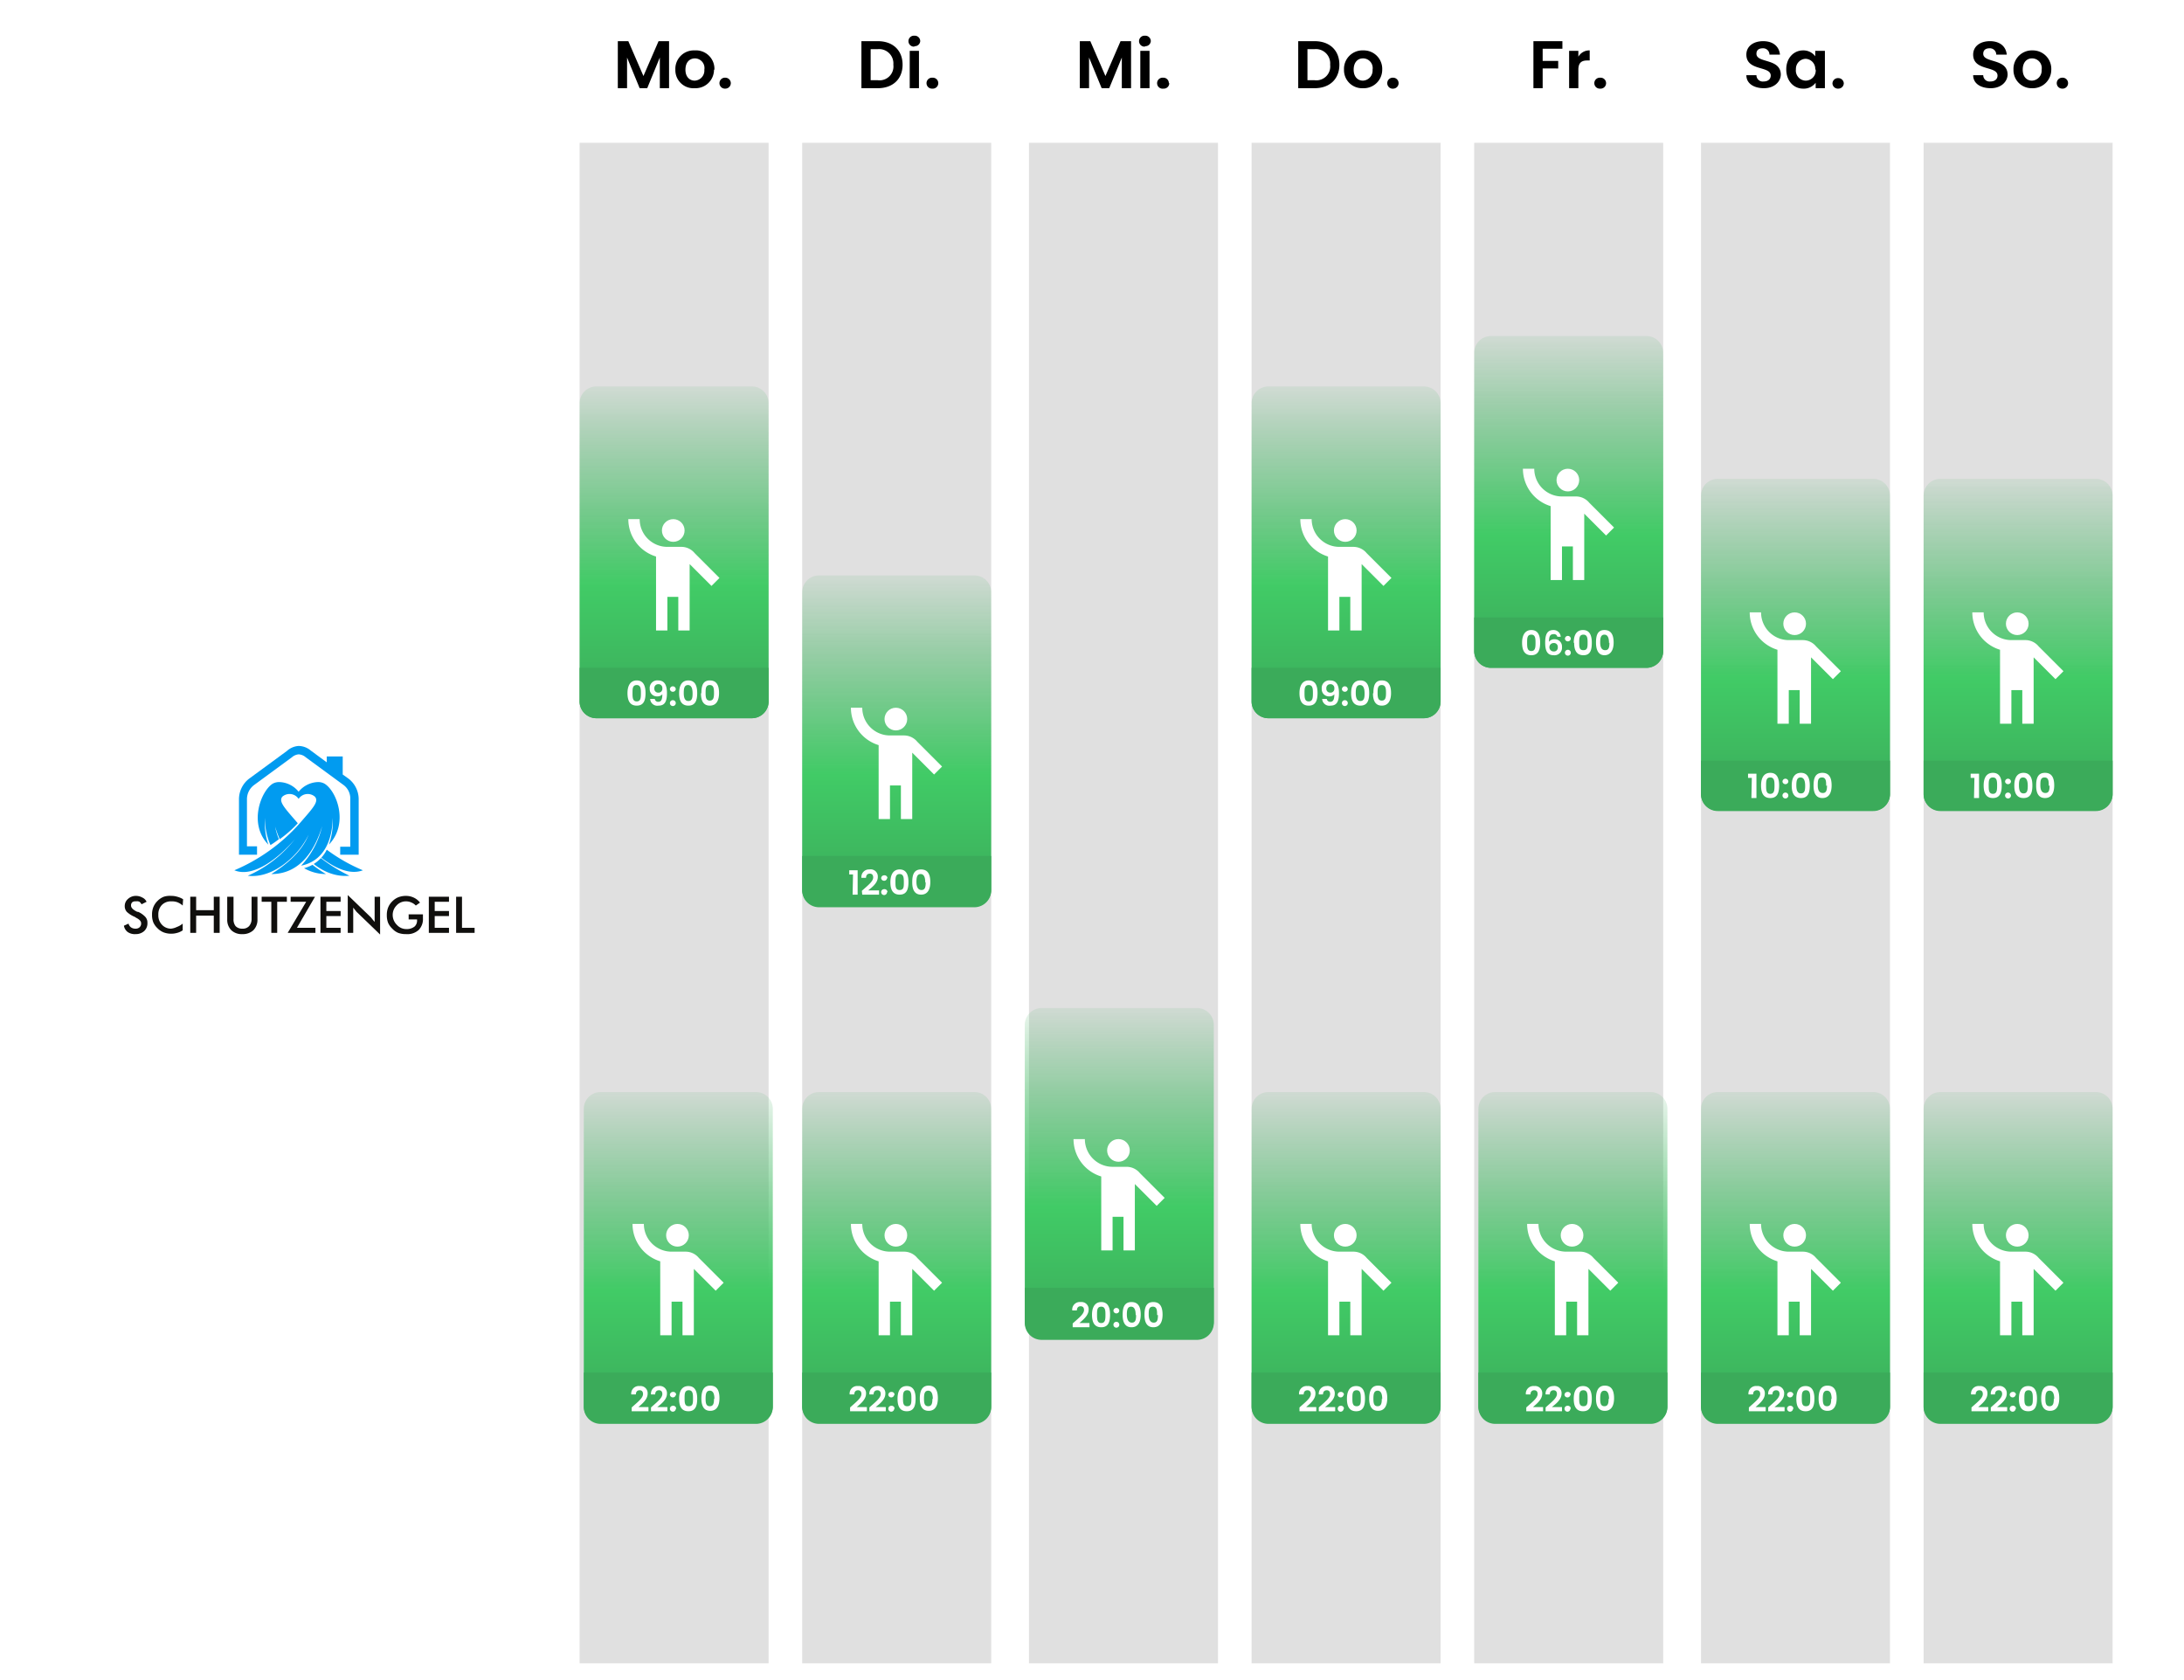<svg xmlns="http://www.w3.org/2000/svg" xmlns:xlink="http://www.w3.org/1999/xlink" width="520" height="400" viewBox="0 0 520 400"><defs><linearGradient id="linear-gradient" x1=".5" x2=".5" y2="1" gradientUnits="objectBoundingBox"><stop offset="0" stop-color="#3bab5a" stop-opacity=".1"/><stop offset=".6" stop-color="#41cb66"/><stop offset="1" stop-color="#3bab5a"/></linearGradient></defs><g id="Group_12169" data-name="Group 12169" transform="translate(9280 -196)"><path id="Path_2987" data-name="Path 2987" d="M0 0h520v400H0Z" transform="translate(-9280 196)" fill="#fff"/><path id="Path_2992" data-name="Path 2992" d="M1.1 0h2.2v-7.3l3 7.3h1.8l3-7.3V0h2.2v-11.2h-2.5L7.2-2.9l-3.6-8.3H1.1Zm23-4.4A4.4 4.4 0 0 0 19.4-9a4.4 4.4 0 0 0-4.6 4.6A4.3 4.3 0 0 0 19.4 0 4.4 4.4 0 0 0 24-4.4Zm-6.9 0c0-1.8 1-2.7 2.3-2.7a2.3 2.3 0 0 1 2.2 2.7 2.4 2.4 0 0 1-2.3 2.6c-1.2 0-2.2-.9-2.2-2.6ZM28-1.2a1.3 1.3 0 0 0-1.3-1.3 1.3 1.3 0 0 0-1.4 1.3A1.3 1.3 0 0 0 26.7.1 1.3 1.3 0 0 0 28-1.2Z" transform="translate(-9134 217)"/><path id="Path_2996" data-name="Path 2996" d="M5-11.2H1.1V0H5c3.6 0 5.9-2.2 5.9-5.6 0-3.4-2.3-5.6-5.9-5.6ZM3.3-1.9v-7.4H5a3.4 3.4 0 0 1 3.7 3.7A3.3 3.3 0 0 1 5-1.9ZM12.6 0h2.2v-8.9h-2.2Zm1.1-10a1.3 1.3 0 0 0 1.4-1.2 1.3 1.3 0 0 0-1.4-1.3 1.3 1.3 0 0 0-1.4 1.3 1.3 1.3 0 0 0 1.4 1.3Zm5.7 8.8A1.3 1.3 0 0 0 18-2.5a1.3 1.3 0 0 0-1.4 1.3A1.3 1.3 0 0 0 18 .1a1.3 1.3 0 0 0 1.4-1.3Z" transform="translate(-9076 217)"/><path id="Path_3000" data-name="Path 3000" d="M1.1 0h2.2v-7.3l3 7.3h1.8l3-7.3V0h2.2v-11.2h-2.5L7.2-2.9l-3.6-8.3H1.1Zm14.4 0h2.2v-8.9h-2.2Zm1.1-10a1.3 1.3 0 0 0 1.4-1.2 1.3 1.3 0 0 0-1.4-1.3 1.3 1.3 0 0 0-1.4 1.3 1.3 1.3 0 0 0 1.4 1.3Zm5.7 8.8a1.3 1.3 0 0 0-1.4-1.3 1.3 1.3 0 0 0-1.4 1.3A1.3 1.3 0 0 0 21 .1a1.3 1.3 0 0 0 1.4-1.3Z" transform="translate(-9024 217)"/><path id="Path_3004" data-name="Path 3004" d="M5-11.2H1.1V0H5c3.6 0 5.9-2.2 5.9-5.6 0-3.4-2.3-5.6-5.9-5.6ZM3.3-1.9v-7.4H5a3.4 3.4 0 0 1 3.7 3.7A3.3 3.3 0 0 1 5-1.9Zm17.8-2.5A4.4 4.4 0 0 0 16.6-9 4.4 4.4 0 0 0 12-4.4 4.3 4.3 0 0 0 16.5 0a4.4 4.4 0 0 0 4.6-4.5Zm-6.8 0c0-1.8 1-2.7 2.2-2.7a2.3 2.3 0 0 1 2.3 2.7 2.4 2.4 0 0 1-2.3 2.6c-1.2 0-2.2-.9-2.2-2.6ZM25-1.2a1.3 1.3 0 0 0-1.3-1.3 1.3 1.3 0 0 0-1.4 1.3A1.3 1.3 0 0 0 23.8.1 1.3 1.3 0 0 0 25-1.2Z" transform="translate(-8972 217)"/><path id="Path_3030" data-name="Path 3030" d="M9-3.2c0-4-5.8-2.7-5.8-5 0-.9.6-1.3 1.5-1.3A1.5 1.5 0 0 1 6.3-8h2.5c-.2-2-1.7-3.2-4-3.2s-4 1.2-4 3.2c0 4 5.8 2.6 5.8 5 0 .8-.6 1.4-1.7 1.4a1.5 1.5 0 0 1-1.7-1.5H.8C.8-1.1 2.6 0 5 0c2.5 0 4-1.6 4-3.3Zm10.4-1.2A4.4 4.4 0 0 0 15-9a4.4 4.4 0 0 0-4.6 4.6A4.3 4.3 0 0 0 14.8 0a4.4 4.4 0 0 0 4.6-4.5Zm-6.8 0c0-1.8 1-2.7 2.2-2.7a2.3 2.3 0 0 1 2.3 2.7 2.4 2.4 0 0 1-2.3 2.6c-1.2 0-2.2-.9-2.2-2.6Zm10.8 3.2A1.3 1.3 0 0 0 22-2.5a1.3 1.3 0 0 0-1.3 1.3A1.3 1.3 0 0 0 22 .1a1.3 1.3 0 0 0 1.4-1.3Z" transform="translate(-8811 217)"/><path id="Path_2991" data-name="Path 2991" d="M0 0h45v362H0Z" transform="translate(-9142 230)" fill="#e0e0e0"/><path id="Path_2995" data-name="Path 2995" d="M0 0h45v362H0Z" transform="translate(-9089 230)" fill="#e0e0e0"/><path id="Path_2999" data-name="Path 2999" d="M0 0h45v362H0Z" transform="translate(-9035 230)" fill="#e0e0e0"/><path id="Path_3001" data-name="Path 3001" d="M0 0h45v362H0Z" transform="translate(-8982 230)" fill="#e0e0e0"/><path id="Path_3005" data-name="Path 3005" d="M0 0h45v362H0Z" transform="translate(-8929 230)" fill="#e0e0e0"/><path id="Path_3019" data-name="Path 3019" d="M0 0h45v362H0Z" transform="translate(-8875 230)" fill="#e0e0e0"/><path id="Path_3025" data-name="Path 3025" d="M0 0h45v362H0Z" transform="translate(-8822 230)" fill="#e0e0e0"/><path id="Path_3008" data-name="Path 3008" d="M1.1 0h2.2v-4.7H7v-1.8H3.3v-2.9H8v-1.8H1.1Zm10.7-4.4c0-1.7.8-2.2 2.1-2.2h.6V-9a3 3 0 0 0-2.7 1.5v-1.4H9.6V0h2.2Zm6.6 3.2A1.3 1.3 0 0 0 17-2.5a1.3 1.3 0 0 0-1.4 1.3A1.3 1.3 0 0 0 17 .1a1.3 1.3 0 0 0 1.4-1.3Z" transform="translate(-8916 217)"/><path id="Path_3024" data-name="Path 3024" d="M9-3.2c0-4-5.8-2.7-5.8-5 0-.9.6-1.3 1.5-1.3A1.5 1.5 0 0 1 6.3-8h2.5c-.2-2-1.7-3.2-4-3.2s-4 1.2-4 3.2c0 4 5.8 2.6 5.8 5 0 .8-.6 1.4-1.7 1.4a1.5 1.5 0 0 1-1.7-1.5H.8C.8-1.1 2.6 0 5 0c2.5 0 4-1.6 4-3.3Zm1.3-1.3c0 2.8 1.8 4.6 4 4.6a3.5 3.5 0 0 0 3-1.4V0h2.2v-8.9h-2.3v1.3A3.5 3.5 0 0 0 14.3-9c-2.2 0-4 1.8-4 4.5Zm7 0a2.4 2.4 0 0 1-2.4 2.7 2.4 2.4 0 0 1-2.3-2.7A2.4 2.4 0 0 1 14.9-7a2.4 2.4 0 0 1 2.3 2.6ZM24-1.1a1.3 1.3 0 0 0-1.3-1.3 1.3 1.3 0 0 0-1.4 1.3A1.3 1.3 0 0 0 22.7.1 1.3 1.3 0 0 0 24-1.2Z" transform="translate(-8865 217)"/><path id="Path_2993" data-name="Path 2993" d="M4 0h37a4 4 0 0 1 4 4v71a4 4 0 0 1-4 4H4a4 4 0 0 1-4-4V4a4 4 0 0 1 4-4Z" transform="translate(-9142 288)" fill="url(#linear-gradient)"/><path id="Path_2960" data-name="Path 2960" d="M0 0h45v8a4 4 0 0 1-4 4H4a4 4 0 0 1-4-4Z" transform="translate(-9142 355)" fill="#3bab5a"/><path id="Path_2994" data-name="Path 2994" d="M.4-3c0 1.7.5 3 2.2 3s2.1-1.3 2.1-3-.5-3-2.1-3S.4-4.6.4-3Zm3.2 0c0 1 0 2-1 2s-1-1-1-2 0-1.9 1-1.9 1 1 1 2Zm2.2 1.4a1.7 1.7 0 0 0 2 1.6c1.5 0 2-1 2-3 0-1.9-.6-3-2.1-3a1.8 1.8 0 0 0-2 2 1.7 1.7 0 0 0 1.8 1.8 1.5 1.5 0 0 0 1.2-.5c0 1.3-.3 1.8-1 1.8a.8.8 0 0 1-.8-.7Zm2-1.5a.9.9 0 0 1-1-1 .9.9 0 0 1 .9-1 .9.9 0 0 1 1 1 .9.9 0 0 1-1 1Zm4.1 2.5a.7.7 0 0 0-.7-.7.7.7 0 0 0-.7.7.7.7 0 0 0 .7.7.7.7 0 0 0 .7-.7Zm0-3.3a.7.7 0 0 0-.7-.7.7.7 0 0 0-.7.7.7.7 0 0 0 .7.6.7.7 0 0 0 .7-.6Zm.8 1c0 1.6.5 2.9 2.2 2.9S17-1.3 17-3s-.5-3-2.1-3-2.2 1.3-2.2 3Zm3.2 0c0 1-.1 1.8-1 1.8S13.8-2 13.8-3c0-1 .1-1.9 1-1.9s1.1 1 1.1 2Zm2 0c0 1.6.5 2.9 2.1 2.9s2.2-1.3 2.2-3-.5-3-2.2-3S18-4.6 18-3ZM21-3c0 1-.1 1.8-1 1.8S19-2 19-3c0-1 0-1.9 1-1.9s1 1 1 2Z" transform="translate(-9131 364)" fill="#fff"/><g id="Group_12093" data-name="Group 12093" transform="translate(-9130.4 319.6)"><g id="Group_12092" data-name="Group 12092"><circle id="Ellipse_154" data-name="Ellipse 154" cx="2.7" cy="2.7" r="2.7" transform="translate(8)" fill="#fff"/><path id="Path_2965" data-name="Path 2965" d="M19.8 10.1a4.1 4.1 0 0 0-3.2-1.5h-3.3A6.6 6.6 0 0 1 6.7 2H4a9.3 9.3 0 0 0 6.6 8.9v17.6h2.7v-8h2.6v8h2.7V12.7l5.2 5.2 1.9-1.9Z" transform="translate(-4 -2)" fill="#fff"/></g></g><path id="Path_3002" data-name="Path 3002" d="M4 0h37a4 4 0 0 1 4 4v71a4 4 0 0 1-4 4H4a4 4 0 0 1-4-4V4a4 4 0 0 1 4-4Z" transform="translate(-8982 288)" fill="url(#linear-gradient)"/><path id="Path_2960-2" data-name="Path 2960" d="M0 0h45v8a4 4 0 0 1-4 4H4a4 4 0 0 1-4-4Z" transform="translate(-8982 355)" fill="#3bab5a"/><path id="Path_3003" data-name="Path 3003" d="M.4-3c0 1.7.5 3 2.2 3s2.1-1.3 2.1-3-.5-3-2.1-3S.4-4.6.4-3Zm3.2 0c0 1 0 2-1 2s-1-1-1-2 0-1.9 1-1.9 1 1 1 2Zm2.2 1.4a1.7 1.7 0 0 0 2 1.6c1.5 0 2-1 2-3 0-1.9-.6-3-2.1-3a1.8 1.8 0 0 0-2 2 1.7 1.7 0 0 0 1.8 1.8 1.5 1.5 0 0 0 1.2-.5c0 1.3-.3 1.8-1 1.8a.8.8 0 0 1-.8-.7Zm2-1.5a.9.9 0 0 1-1-1 .9.9 0 0 1 .9-1 .9.9 0 0 1 1 1 .9.9 0 0 1-1 1Zm4.1 2.5a.7.7 0 0 0-.7-.7.7.7 0 0 0-.7.7.7.7 0 0 0 .7.7.7.7 0 0 0 .7-.7Zm0-3.3a.7.7 0 0 0-.7-.7.7.7 0 0 0-.7.7.7.7 0 0 0 .7.6.7.7 0 0 0 .7-.6Zm.8 1c0 1.6.5 2.9 2.2 2.9S17-1.3 17-3s-.5-3-2.1-3-2.2 1.3-2.2 3Zm3.2 0c0 1-.1 1.8-1 1.8S13.8-2 13.8-3c0-1 .1-1.9 1-1.9s1.1 1 1.1 2Zm2 0c0 1.6.5 2.9 2.1 2.9s2.2-1.3 2.2-3-.5-3-2.2-3S18-4.6 18-3ZM21-3c0 1-.1 1.8-1 1.8S19-2 19-3c0-1 0-1.9 1-1.9s1 1 1 2Z" transform="translate(-8971 364)" fill="#fff"/><g id="Group_12093-2" data-name="Group 12093" transform="translate(-8970.4 319.6)"><g id="Group_12092-2" data-name="Group 12092"><circle id="Ellipse_154-2" data-name="Ellipse 154" cx="2.7" cy="2.7" r="2.7" transform="translate(8)" fill="#fff"/><path id="Path_2965-2" data-name="Path 2965" d="M19.8 10.1a4.1 4.1 0 0 0-3.2-1.5h-3.3A6.6 6.6 0 0 1 6.7 2H4a9.3 9.3 0 0 0 6.6 8.9v17.6h2.7v-8h2.6v8h2.7V12.7l5.2 5.2 1.9-1.9Z" transform="translate(-4 -2)" fill="#fff"/></g></g><path id="Path_3006" data-name="Path 3006" d="M4 0h37a4 4 0 0 1 4 4v71a4 4 0 0 1-4 4H4a4 4 0 0 1-4-4V4a4 4 0 0 1 4-4Z" transform="translate(-8929 276)" fill="url(#linear-gradient)"/><path id="Path_2960-3" data-name="Path 2960" d="M0 0h45v8a4 4 0 0 1-4 4H4a4 4 0 0 1-4-4Z" transform="translate(-8929 343)" fill="#3bab5a"/><path id="Path_3007" data-name="Path 3007" d="M.4-3c0 1.7.5 3 2.2 3s2.1-1.3 2.1-3-.5-3-2.1-3S.4-4.6.4-3Zm3.2 0c0 1 0 2-1 2s-1-1-1-2 0-1.9 1-1.9 1 1 1 2Zm6-1.4A1.7 1.7 0 0 0 7.9-6c-1.5 0-2 1-2 3 0 1.8.4 3 2 3a1.8 1.8 0 0 0 2-2 1.7 1.7 0 0 0-1.7-1.8 1.6 1.6 0 0 0-1.4.6c0-1.3.3-1.8 1-1.8a.8.8 0 0 1 1 .6ZM7.9-2.9a.9.9 0 0 1 1 1 .9.9 0 0 1-1 1 1 1 0 0 1-1-1 1 1 0 0 1 1-1ZM12-.6a.7.7 0 0 0-.7-.7.7.7 0 0 0-.7.7.7.7 0 0 0 .7.7.7.7 0 0 0 .7-.7Zm0-3.3a.7.7 0 0 0-.7-.7.7.7 0 0 0-.7.7.7.7 0 0 0 .7.6.7.7 0 0 0 .7-.6Zm.8 1c0 1.6.5 2.9 2.2 2.9S17-1.3 17-3s-.5-3-2.1-3-2.2 1.3-2.2 3ZM16-3c0 1 0 1.8-1 1.8S14-2 14-3c0-1 0-1.9 1-1.9s1 1 1 2Zm2 0C18-1.4 18.5 0 20 0s2.2-1.3 2.2-3-.5-3-2.2-3S18-4.6 18-3Zm3.2 0c0 1-.1 1.8-1 1.8S19-2 19-3c0-1 .1-1.9 1-1.9s1.1 1 1.1 2Z" transform="translate(-8918 352)" fill="#fff"/><g id="Group_12093-3" data-name="Group 12093" transform="translate(-8917.4 307.6)"><g id="Group_12092-3" data-name="Group 12092"><circle id="Ellipse_154-3" data-name="Ellipse 154" cx="2.7" cy="2.7" r="2.7" transform="translate(8)" fill="#fff"/><path id="Path_2965-3" data-name="Path 2965" d="M19.8 10.1a4.1 4.1 0 0 0-3.2-1.5h-3.3A6.6 6.6 0 0 1 6.7 2H4a9.3 9.3 0 0 0 6.6 8.9v17.6h2.7v-8h2.6v8h2.7V12.7l5.2 5.2 1.9-1.9Z" transform="translate(-4 -2)" fill="#fff"/></g></g><path id="Path_3020" data-name="Path 3020" d="M4 0h37a4 4 0 0 1 4 4v71a4 4 0 0 1-4 4H4a4 4 0 0 1-4-4V4a4 4 0 0 1 4-4Z" transform="translate(-8875 310)" fill="url(#linear-gradient)"/><path id="Path_2960-4" data-name="Path 2960" d="M0 0h45v8a4 4 0 0 1-4 4H4a4 4 0 0 1-4-4Z" transform="translate(-8875 377.1)" fill="#3bab5a"/><path id="Path_3021" data-name="Path 3021" d="M1 0h1.2v-5.8h-2v1h.9Zm2.3-3c0 1.7.5 3 2.2 3s2.1-1.3 2.1-3-.5-3-2.1-3-2.2 1.3-2.2 3Zm3.2 0c0 1 0 2-1 2s-1-1-1-2 0-1.9 1-1.9 1 1 1 2ZM9.8-.6a.7.7 0 0 0-.7-.7.7.7 0 0 0-.7.7.7.7 0 0 0 .7.7.7.7 0 0 0 .7-.7Zm0-3.3a.7.7 0 0 0-.7-.7.7.7 0 0 0-.7.7.7.7 0 0 0 .7.6.7.7 0 0 0 .7-.6Zm.8 1c0 1.6.5 2.9 2.2 2.9s2.1-1.3 2.1-3-.5-3-2.1-3-2.2 1.3-2.2 3Zm3.2 0c0 1-.1 1.8-1 1.8S11.7-2 11.7-3c0-1 .1-1.9 1-1.9s1.1 1 1.1 2Zm2 0c0 1.6.5 2.9 2.1 2.9s2.2-1.3 2.2-3-.5-3-2.2-3-2.1 1.3-2.1 3ZM19-3c0 1-.1 1.8-1 1.8S16.8-2 16.8-3c0-1 0-1.9 1-1.9s1 1 1 2Z" transform="translate(-8864 386)" fill="#fff"/><g id="Group_12093-4" data-name="Group 12093" transform="translate(-8863.4 341.8)"><g id="Group_12092-4" data-name="Group 12092"><circle id="Ellipse_154-4" data-name="Ellipse 154" cx="2.7" cy="2.7" r="2.7" transform="translate(8)" fill="#fff"/><path id="Path_2965-4" data-name="Path 2965" d="M19.8 10.1a4.1 4.1 0 0 0-3.2-1.5h-3.3A6.6 6.6 0 0 1 6.7 2H4a9.3 9.3 0 0 0 6.6 8.9v17.6h2.7v-8h2.6v8h2.7V12.7l5.2 5.2 1.9-1.9Z" transform="translate(-4 -2)" fill="#fff"/></g></g><path id="Path_3026" data-name="Path 3026" d="M4 0h37a4 4 0 0 1 4 4v71a4 4 0 0 1-4 4H4a4 4 0 0 1-4-4V4a4 4 0 0 1 4-4Z" transform="translate(-8822 310)" fill="url(#linear-gradient)"/><path id="Path_2960-5" data-name="Path 2960" d="M0 0h45v8a4 4 0 0 1-4 4H4a4 4 0 0 1-4-4Z" transform="translate(-8822 377.1)" fill="#3bab5a"/><path id="Path_3027" data-name="Path 3027" d="M1 0h1.2v-5.8h-2v1h.9Zm2.3-3c0 1.7.5 3 2.2 3s2.1-1.3 2.1-3-.5-3-2.1-3-2.2 1.3-2.2 3Zm3.2 0c0 1 0 2-1 2s-1-1-1-2 0-1.9 1-1.9 1 1 1 2ZM9.8-.6a.7.7 0 0 0-.7-.7.7.7 0 0 0-.7.7.7.7 0 0 0 .7.7.7.7 0 0 0 .7-.7Zm0-3.3a.7.7 0 0 0-.7-.7.7.7 0 0 0-.7.7.7.7 0 0 0 .7.6.7.7 0 0 0 .7-.6Zm.8 1c0 1.6.5 2.9 2.2 2.9s2.1-1.3 2.1-3-.5-3-2.1-3-2.2 1.3-2.2 3Zm3.2 0c0 1-.1 1.8-1 1.8S11.7-2 11.7-3c0-1 .1-1.9 1-1.9s1.1 1 1.1 2Zm2 0c0 1.6.5 2.9 2.1 2.9s2.2-1.3 2.2-3-.5-3-2.2-3-2.1 1.3-2.1 3ZM19-3c0 1-.1 1.8-1 1.8S16.8-2 16.8-3c0-1 0-1.9 1-1.9s1 1 1 2Z" transform="translate(-8811 386)" fill="#fff"/><g id="Group_12093-5" data-name="Group 12093" transform="translate(-8810.4 341.8)"><g id="Group_12092-5" data-name="Group 12092"><circle id="Ellipse_154-5" data-name="Ellipse 154" cx="2.7" cy="2.7" r="2.7" transform="translate(8)" fill="#fff"/><path id="Path_2965-5" data-name="Path 2965" d="M19.8 10.1a4.1 4.1 0 0 0-3.2-1.5h-3.3A6.6 6.6 0 0 1 6.7 2H4a9.3 9.3 0 0 0 6.6 8.9v17.6h2.7v-8h2.6v8h2.7V12.7l5.2 5.2 1.9-1.9Z" transform="translate(-4 -2)" fill="#fff"/></g></g><path id="Path_2997" data-name="Path 2997" d="M4 0h37a4 4 0 0 1 4 4v71a4 4 0 0 1-4 4H4a4 4 0 0 1-4-4V4a4 4 0 0 1 4-4Z" transform="translate(-9089 333)" fill="url(#linear-gradient)"/><path id="Path_2960-6" data-name="Path 2960" d="M0 0h45v8a4 4 0 0 1-4 4H4a4 4 0 0 1-4-4Z" transform="translate(-9089 399.8)" fill="#3bab5a"/><path id="Path_2998" data-name="Path 2998" d="M1 0h1.2v-5.8h-2v1h.9Zm2.3 0h4v-1H4.7c1-.8 2.3-1.8 2.3-3.2A1.7 1.7 0 0 0 5-6a1.8 1.8 0 0 0-1.9 2h1.1c0-.6.3-1 .9-1 .5 0 .8.3.8.9 0 1-1.4 2-2.7 3.2Zm6-.6a.7.7 0 0 0-.8-.7.7.7 0 0 0-.7.7.7.7 0 0 0 .7.7.7.7 0 0 0 .7-.7Zm0-3.3a.7.7 0 0 0-.8-.7.7.7 0 0 0-.7.7.7.7 0 0 0 .7.6.7.7 0 0 0 .7-.6Zm.7 1c0 1.6.5 2.9 2.2 2.9s2.1-1.3 2.1-3-.5-3-2.1-3S10-4.6 10-3Zm3.2 0c0 1 0 1.8-1 1.8s-1-.9-1-1.9c0-1 0-1.9 1-1.9s1 1 1 2Zm2 0c0 1.6.5 2.9 2.1 2.9s2.2-1.3 2.2-3-.5-3-2.2-3-2.1 1.3-2.1 3Zm3.2 0c0 1-.1 1.8-1 1.8S16.2-2 16.2-3c0-1 .1-1.9 1-1.9s1.1 1 1.1 2Z" transform="translate(-9078 409)" fill="#fff"/><g id="Group_12093-6" data-name="Group 12093" transform="translate(-9077.4 364.5)"><g id="Group_12092-6" data-name="Group 12092"><circle id="Ellipse_154-6" data-name="Ellipse 154" cx="2.7" cy="2.7" r="2.7" transform="translate(8)" fill="#fff"/><path id="Path_2965-6" data-name="Path 2965" d="M19.8 10.1a4.1 4.1 0 0 0-3.2-1.5h-3.3A6.6 6.6 0 0 1 6.7 2H4a9.3 9.3 0 0 0 6.6 8.9v17.6h2.7v-8h2.6v8h2.7V12.7l5.2 5.2 1.9-1.9Z" transform="translate(-4 -2)" fill="#fff"/></g></g><path id="Path_3009" data-name="Path 3009" d="M4 0h37a4 4 0 0 1 4 4v71a4 4 0 0 1-4 4H4a4 4 0 0 1-4-4V4a4 4 0 0 1 4-4Z" transform="translate(-9036 436)" fill="url(#linear-gradient)"/><path id="Path_2960-7" data-name="Path 2960" d="M0 0h45v8a4 4 0 0 1-4 4H4a4 4 0 0 1-4-4Z" transform="translate(-9036 502.6)" fill="#3bab5a"/><path id="Path_3010" data-name="Path 3010" d="M.4 0h4v-1H2c.9-.8 2.2-1.8 2.2-3.2A1.7 1.7 0 0 0 2.3-6a1.8 1.8 0 0 0-2 2h1.1c0-.6.3-1 .9-1 .5 0 .8.3.8.9 0 1-1.4 2-2.7 3.2ZM5-3c0 1.7.5 3 2.2 3s2.1-1.3 2.1-3-.5-3-2.1-3S5-4.6 5-3Zm3.2 0c0 1 0 2-1 2s-1-1-1-2 0-1.9 1-1.9 1 1 1 2Zm3.3 2.4a.7.7 0 0 0-.7-.7.7.7 0 0 0-.7.7.7.7 0 0 0 .7.7.7.7 0 0 0 .7-.7Zm0-3.3a.7.7 0 0 0-.7-.7.7.7 0 0 0-.7.7.7.7 0 0 0 .7.6.7.7 0 0 0 .7-.6Zm.8 1c0 1.6.5 2.9 2.1 2.9s2.2-1.3 2.2-3-.5-3-2.2-3-2.1 1.3-2.1 3Zm3.2 0c0 1-.1 1.8-1 1.8S13.3-2 13.3-3c0-1 .1-1.9 1-1.9s1.1 1 1.1 2Zm2 0c0 1.6.5 2.9 2.1 2.9s2.2-1.3 2.2-3-.5-3-2.2-3-2.1 1.3-2.1 3Zm3.2 0c0 1-.1 1.8-1 1.8S18.5-2 18.5-3c0-1 0-1.9 1-1.9s1 1 1 2Z" transform="translate(-9025 512)" fill="#fff"/><g id="Group_12093-7" data-name="Group 12093" transform="translate(-9024.4 467.2)"><g id="Group_12092-7" data-name="Group 12092"><circle id="Ellipse_154-7" data-name="Ellipse 154" cx="2.7" cy="2.7" r="2.7" transform="translate(8)" fill="#fff"/><path id="Path_2965-7" data-name="Path 2965" d="M19.8 10.1a4.1 4.1 0 0 0-3.2-1.5h-3.3A6.6 6.6 0 0 1 6.7 2H4a9.3 9.3 0 0 0 6.6 8.9v17.6h2.7v-8h2.6v8h2.7V12.7l5.2 5.2 1.9-1.9Z" transform="translate(-4 -2)" fill="#fff"/></g></g><path id="Path_3011" data-name="Path 3011" d="M4 0h37a4 4 0 0 1 4 4v71a4 4 0 0 1-4 4H4a4 4 0 0 1-4-4V4a4 4 0 0 1 4-4Z" transform="translate(-9141 456)" fill="url(#linear-gradient)"/><path id="Path_2960-8" data-name="Path 2960" d="M0 0h45v8a4 4 0 0 1-4 4H4a4 4 0 0 1-4-4Z" transform="translate(-9141 522.8)" fill="#3bab5a"/><path id="Path_3012" data-name="Path 3012" d="M.4 0h4v-1H2c.9-.8 2.2-1.8 2.2-3.2A1.7 1.7 0 0 0 2.3-6a1.8 1.8 0 0 0-2 2h1.1c0-.6.3-1 .9-1 .5 0 .8.3.8.9 0 1-1.4 2-2.7 3.2ZM5 0h3.9v-1H6.5c1-.8 2.3-1.8 2.3-3.2a1.7 1.7 0 0 0-2-1.8A1.8 1.8 0 0 0 5-4H6c0-.6.3-1 .9-1 .5 0 .8.3.8.9 0 1-1.4 2-2.7 3.2Zm6-.6a.7.7 0 0 0-.8-.7.7.7 0 0 0-.7.7.7.7 0 0 0 .7.7.7.7 0 0 0 .7-.7Zm0-3.3a.7.7 0 0 0-.8-.7.7.7 0 0 0-.7.7.7.7 0 0 0 .7.6.7.7 0 0 0 .7-.6Zm.7 1c0 1.6.5 2.9 2.2 2.9S16-1.3 16-3s-.5-3-2.1-3-2.2 1.3-2.2 3ZM15-3c0 1 0 1.8-1 1.8s-1-.9-1-1.9c0-1 0-1.9 1-1.9s1 1 1 2Zm2 0c0 1.6.5 2.9 2.1 2.9s2.2-1.3 2.2-3-.5-3-2.2-3S17-4.6 17-3ZM20-3c0 1-.1 1.8-1 1.8S18-2 18-3c0-1 .1-1.9 1-1.9s1.1 1 1.1 2Z" transform="translate(-9130 532)" fill="#fff"/><g id="Group_12093-8" data-name="Group 12093" transform="translate(-9129.4 487.4)"><g id="Group_12092-8" data-name="Group 12092"><circle id="Ellipse_154-8" data-name="Ellipse 154" cx="2.7" cy="2.7" r="2.7" transform="translate(8)" fill="#fff"/><path id="Path_2965-8" data-name="Path 2965" d="M19.8 10.1a4.1 4.1 0 0 0-3.2-1.5h-3.3A6.6 6.6 0 0 1 6.7 2H4a9.3 9.3 0 0 0 6.6 8.9v17.6h2.7v-8h2.6v8h2.7V12.7l5.2 5.2 1.9-1.9Z" transform="translate(-4 -2)" fill="#fff"/></g></g><path id="Path_3013" data-name="Path 3013" d="M4 0h37a4 4 0 0 1 4 4v71a4 4 0 0 1-4 4H4a4 4 0 0 1-4-4V4a4 4 0 0 1 4-4Z" transform="translate(-9089 456)" fill="url(#linear-gradient)"/><path id="Path_2960-9" data-name="Path 2960" d="M0 0h45v8a4 4 0 0 1-4 4H4a4 4 0 0 1-4-4Z" transform="translate(-9089 522.8)" fill="#3bab5a"/><path id="Path_3014" data-name="Path 3014" d="M.4 0h4v-1H2c.9-.8 2.2-1.8 2.2-3.2A1.7 1.7 0 0 0 2.3-6a1.8 1.8 0 0 0-2 2h1.1c0-.6.3-1 .9-1 .5 0 .8.3.8.9 0 1-1.4 2-2.7 3.2ZM5 0h3.9v-1H6.5c1-.8 2.3-1.8 2.3-3.2a1.7 1.7 0 0 0-2-1.8A1.8 1.8 0 0 0 5-4H6c0-.6.3-1 .9-1 .5 0 .8.3.8.9 0 1-1.4 2-2.7 3.2Zm6-.6a.7.7 0 0 0-.8-.7.7.7 0 0 0-.7.7.7.7 0 0 0 .7.7.7.7 0 0 0 .7-.7Zm0-3.3a.7.7 0 0 0-.8-.7.7.7 0 0 0-.7.7.7.7 0 0 0 .7.6.7.7 0 0 0 .7-.6Zm.7 1c0 1.6.5 2.9 2.2 2.9S16-1.3 16-3s-.5-3-2.1-3-2.2 1.3-2.2 3ZM15-3c0 1 0 1.8-1 1.8s-1-.9-1-1.9c0-1 0-1.9 1-1.9s1 1 1 2Zm2 0c0 1.6.5 2.9 2.1 2.9s2.2-1.3 2.2-3-.5-3-2.2-3S17-4.6 17-3ZM20-3c0 1-.1 1.8-1 1.8S18-2 18-3c0-1 .1-1.9 1-1.9s1.1 1 1.1 2Z" transform="translate(-9078 532)" fill="#fff"/><g id="Group_12093-9" data-name="Group 12093" transform="translate(-9077.4 487.4)"><g id="Group_12092-9" data-name="Group 12092"><circle id="Ellipse_154-9" data-name="Ellipse 154" cx="2.7" cy="2.7" r="2.7" transform="translate(8)" fill="#fff"/><path id="Path_2965-9" data-name="Path 2965" d="M19.8 10.1a4.1 4.1 0 0 0-3.2-1.5h-3.3A6.6 6.6 0 0 1 6.7 2H4a9.3 9.3 0 0 0 6.6 8.9v17.6h2.7v-8h2.6v8h2.7V12.7l5.2 5.2 1.9-1.9Z" transform="translate(-4 -2)" fill="#fff"/></g></g><path id="Path_3015" data-name="Path 3015" d="M4 0h37a4 4 0 0 1 4 4v71a4 4 0 0 1-4 4H4a4 4 0 0 1-4-4V4a4 4 0 0 1 4-4Z" transform="translate(-8982 456)" fill="url(#linear-gradient)"/><path id="Path_2960-10" data-name="Path 2960" d="M0 0h45v8a4 4 0 0 1-4 4H4a4 4 0 0 1-4-4Z" transform="translate(-8982 522.8)" fill="#3bab5a"/><path id="Path_3016" data-name="Path 3016" d="M.4 0h4v-1H2c.9-.8 2.2-1.8 2.2-3.2A1.7 1.7 0 0 0 2.3-6a1.8 1.8 0 0 0-2 2h1.1c0-.6.3-1 .9-1 .5 0 .8.3.8.9 0 1-1.4 2-2.7 3.2ZM5 0h3.9v-1H6.5c1-.8 2.3-1.8 2.3-3.2a1.7 1.7 0 0 0-2-1.8A1.8 1.8 0 0 0 5-4H6c0-.6.3-1 .9-1 .5 0 .8.3.8.9 0 1-1.4 2-2.7 3.2Zm6-.6a.7.7 0 0 0-.8-.7.7.7 0 0 0-.7.7.7.7 0 0 0 .7.7.7.7 0 0 0 .7-.7Zm0-3.3a.7.7 0 0 0-.8-.7.7.7 0 0 0-.7.7.7.7 0 0 0 .7.6.7.7 0 0 0 .7-.6Zm.7 1c0 1.6.5 2.9 2.2 2.9S16-1.3 16-3s-.5-3-2.1-3-2.2 1.3-2.2 3ZM15-3c0 1 0 1.8-1 1.8s-1-.9-1-1.9c0-1 0-1.9 1-1.9s1 1 1 2Zm2 0c0 1.6.5 2.9 2.1 2.9s2.2-1.3 2.2-3-.5-3-2.2-3S17-4.6 17-3ZM20-3c0 1-.1 1.8-1 1.8S18-2 18-3c0-1 .1-1.9 1-1.9s1.1 1 1.1 2Z" transform="translate(-8971 532)" fill="#fff"/><g id="Group_12093-10" data-name="Group 12093" transform="translate(-8970.4 487.4)"><g id="Group_12092-10" data-name="Group 12092"><circle id="Ellipse_154-10" data-name="Ellipse 154" cx="2.7" cy="2.7" r="2.7" transform="translate(8)" fill="#fff"/><path id="Path_2965-10" data-name="Path 2965" d="M19.8 10.1a4.1 4.1 0 0 0-3.2-1.5h-3.3A6.6 6.6 0 0 1 6.7 2H4a9.3 9.3 0 0 0 6.6 8.9v17.6h2.7v-8h2.6v8h2.7V12.7l5.2 5.2 1.9-1.9Z" transform="translate(-4 -2)" fill="#fff"/></g></g><path id="Path_3017" data-name="Path 3017" d="M4 0h37a4 4 0 0 1 4 4v71a4 4 0 0 1-4 4H4a4 4 0 0 1-4-4V4a4 4 0 0 1 4-4Z" transform="translate(-8928 456)" fill="url(#linear-gradient)"/><path id="Path_2960-11" data-name="Path 2960" d="M0 0h45v8a4 4 0 0 1-4 4H4a4 4 0 0 1-4-4Z" transform="translate(-8928 522.8)" fill="#3bab5a"/><path id="Path_3018" data-name="Path 3018" d="M.4 0h4v-1H2c.9-.8 2.2-1.8 2.2-3.2A1.7 1.7 0 0 0 2.3-6a1.8 1.8 0 0 0-2 2h1.1c0-.6.3-1 .9-1 .5 0 .8.3.8.9 0 1-1.4 2-2.7 3.2ZM5 0h3.9v-1H6.5c1-.8 2.3-1.8 2.3-3.2a1.7 1.7 0 0 0-2-1.8A1.8 1.8 0 0 0 5-4H6c0-.6.3-1 .9-1 .5 0 .8.3.8.9 0 1-1.4 2-2.7 3.2Zm6-.6a.7.7 0 0 0-.8-.7.7.7 0 0 0-.7.7.7.7 0 0 0 .7.7.7.7 0 0 0 .7-.7Zm0-3.3a.7.7 0 0 0-.8-.7.7.7 0 0 0-.7.7.7.7 0 0 0 .7.6.7.7 0 0 0 .7-.6Zm.7 1c0 1.6.5 2.9 2.2 2.9S16-1.3 16-3s-.5-3-2.1-3-2.2 1.3-2.2 3ZM15-3c0 1 0 1.8-1 1.8s-1-.9-1-1.9c0-1 0-1.9 1-1.9s1 1 1 2Zm2 0c0 1.6.5 2.9 2.1 2.9s2.2-1.3 2.2-3-.5-3-2.2-3S17-4.6 17-3ZM20-3c0 1-.1 1.8-1 1.8S18-2 18-3c0-1 .1-1.9 1-1.9s1.1 1 1.1 2Z" transform="translate(-8917 532)" fill="#fff"/><g id="Group_12093-11" data-name="Group 12093" transform="translate(-8916.4 487.4)"><g id="Group_12092-11" data-name="Group 12092"><circle id="Ellipse_154-11" data-name="Ellipse 154" cx="2.7" cy="2.7" r="2.7" transform="translate(8)" fill="#fff"/><path id="Path_2965-11" data-name="Path 2965" d="M19.8 10.1a4.1 4.1 0 0 0-3.2-1.5h-3.3A6.6 6.6 0 0 1 6.7 2H4a9.3 9.3 0 0 0 6.6 8.9v17.6h2.7v-8h2.6v8h2.7V12.7l5.2 5.2 1.9-1.9Z" transform="translate(-4 -2)" fill="#fff"/></g></g><path id="Path_3022" data-name="Path 3022" d="M4 0h37a4 4 0 0 1 4 4v71a4 4 0 0 1-4 4H4a4 4 0 0 1-4-4V4a4 4 0 0 1 4-4Z" transform="translate(-8875 456)" fill="url(#linear-gradient)"/><path id="Path_2960-12" data-name="Path 2960" d="M0 0h45v8a4 4 0 0 1-4 4H4a4 4 0 0 1-4-4Z" transform="translate(-8875 522.8)" fill="#3bab5a"/><path id="Path_3023" data-name="Path 3023" d="M.4 0h4v-1H2c.9-.8 2.2-1.8 2.2-3.2A1.7 1.7 0 0 0 2.3-6a1.8 1.8 0 0 0-2 2h1.1c0-.6.3-1 .9-1 .5 0 .8.3.8.9 0 1-1.4 2-2.7 3.2ZM5 0h3.9v-1H6.5c1-.8 2.3-1.8 2.3-3.2a1.7 1.7 0 0 0-2-1.8A1.8 1.8 0 0 0 5-4H6c0-.6.3-1 .9-1 .5 0 .8.3.8.9 0 1-1.4 2-2.7 3.2Zm6-.6a.7.7 0 0 0-.8-.7.7.7 0 0 0-.7.7.7.7 0 0 0 .7.7.7.7 0 0 0 .7-.7Zm0-3.3a.7.7 0 0 0-.8-.7.7.7 0 0 0-.7.7.7.7 0 0 0 .7.6.7.7 0 0 0 .7-.6Zm.7 1c0 1.6.5 2.9 2.2 2.9S16-1.3 16-3s-.5-3-2.1-3-2.2 1.3-2.2 3ZM15-3c0 1 0 1.8-1 1.8s-1-.9-1-1.9c0-1 0-1.9 1-1.9s1 1 1 2Zm2 0c0 1.6.5 2.9 2.1 2.9s2.2-1.3 2.2-3-.5-3-2.2-3S17-4.6 17-3ZM20-3c0 1-.1 1.8-1 1.8S18-2 18-3c0-1 .1-1.9 1-1.9s1.1 1 1.1 2Z" transform="translate(-8864 532)" fill="#fff"/><g id="Group_12093-12" data-name="Group 12093" transform="translate(-8863.4 487.4)"><g id="Group_12092-12" data-name="Group 12092"><circle id="Ellipse_154-12" data-name="Ellipse 154" cx="2.7" cy="2.7" r="2.7" transform="translate(8)" fill="#fff"/><path id="Path_2965-12" data-name="Path 2965" d="M19.8 10.1a4.1 4.1 0 0 0-3.2-1.5h-3.3A6.6 6.6 0 0 1 6.7 2H4a9.3 9.3 0 0 0 6.6 8.9v17.6h2.7v-8h2.6v8h2.7V12.7l5.2 5.2 1.9-1.9Z" transform="translate(-4 -2)" fill="#fff"/></g></g><path id="Path_3028" data-name="Path 3028" d="M4 0h37a4 4 0 0 1 4 4v71a4 4 0 0 1-4 4H4a4 4 0 0 1-4-4V4a4 4 0 0 1 4-4Z" transform="translate(-8822 456)" fill="url(#linear-gradient)"/><path id="Path_2960-13" data-name="Path 2960" d="M0 0h45v8a4 4 0 0 1-4 4H4a4 4 0 0 1-4-4Z" transform="translate(-8822 522.8)" fill="#3bab5a"/><path id="Path_3029" data-name="Path 3029" d="M.4 0h4v-1H2c.9-.8 2.2-1.8 2.2-3.2A1.7 1.7 0 0 0 2.3-6a1.8 1.8 0 0 0-2 2h1.1c0-.6.3-1 .9-1 .5 0 .8.3.8.9 0 1-1.4 2-2.7 3.2ZM5 0h3.9v-1H6.5c1-.8 2.3-1.8 2.3-3.2a1.7 1.7 0 0 0-2-1.8A1.8 1.8 0 0 0 5-4H6c0-.6.3-1 .9-1 .5 0 .8.3.8.9 0 1-1.4 2-2.7 3.2Zm6-.6a.7.7 0 0 0-.8-.7.7.7 0 0 0-.7.7.7.7 0 0 0 .7.7.7.7 0 0 0 .7-.7Zm0-3.3a.7.7 0 0 0-.8-.7.7.7 0 0 0-.7.7.7.7 0 0 0 .7.6.7.7 0 0 0 .7-.6Zm.7 1c0 1.6.5 2.9 2.2 2.9S16-1.3 16-3s-.5-3-2.1-3-2.2 1.3-2.2 3ZM15-3c0 1 0 1.8-1 1.8s-1-.9-1-1.9c0-1 0-1.9 1-1.9s1 1 1 2Zm2 0c0 1.6.5 2.9 2.1 2.9s2.2-1.3 2.2-3-.5-3-2.2-3S17-4.6 17-3ZM20-3c0 1-.1 1.8-1 1.8S18-2 18-3c0-1 .1-1.9 1-1.9s1.1 1 1.1 2Z" transform="translate(-8811 532)" fill="#fff"/><g id="Group_12093-13" data-name="Group 12093" transform="translate(-8810.4 487.4)"><g id="Group_12092-13" data-name="Group 12092"><circle id="Ellipse_154-13" data-name="Ellipse 154" cx="2.7" cy="2.7" r="2.7" transform="translate(8)" fill="#fff"/><path id="Path_2965-13" data-name="Path 2965" d="M19.8 10.1a4.1 4.1 0 0 0-3.2-1.5h-3.3A6.6 6.6 0 0 1 6.7 2H4a9.3 9.3 0 0 0 6.6 8.9v17.6h2.7v-8h2.6v8h2.7V12.7l5.2 5.2 1.9-1.9Z" transform="translate(-4 -2)" fill="#fff"/></g></g><g id="g10" transform="translate(-9262.5 363.8)"><path id="path12" d="M0-427.6h107.5v64.5H0v-64.5" transform="translate(0 427.6)" fill="#fff"/><path id="path14" d="m79.3-118.7 1.1-.5a1.6 1.6 0 0 0 .6.9 1.8 1.8 0 0 0 1 .3 1.4 1.4 0 0 0 1-.3 1.2 1.2 0 0 0 .4-1q0-.7-1.2-1.3l-.3-.2A6.2 6.2 0 0 1 80-122a2 2 0 0 1-.5-1.4 2.2 2.2 0 0 1 .8-1.7 2.7 2.7 0 0 1 1.8-.7 3.1 3.1 0 0 1 1.6.4 2 2 0 0 1 1 1l-1.2.6a1.8 1.8 0 0 0-.5-.6 1.3 1.3 0 0 0-.8-.1 1.3 1.3 0 0 0-.9.2 1 1 0 0 0-.3.8q0 .8 1.5 1.5h.2a5.2 5.2 0 0 1 1.7 1.2 2 2 0 0 1 .5 1.4 2.5 2.5 0 0 1-.8 2 3 3 0 0 1-2 .7 3 3 0 0 1-1.9-.5 2.4 2.4 0 0 1-.9-1.5" transform="translate(-67.3 171.3)" fill="#100f0d"/><path id="path16" d="M131.3-123.5a4.3 4.3 0 0 0-1.3-.8 3.9 3.9 0 0 0-1.4-.2 3 3 0 0 0-2.3.9 3.2 3.2 0 0 0-.8 2.3 3.2 3.2 0 0 0 .8 2.3 2.9 2.9 0 0 0 2.2 1 4 4 0 0 0 1.4-.4 4.6 4.6 0 0 0 1.4-.8v1.6a4.1 4.1 0 0 1-1.3.6 5 5 0 0 1-1.4.2 5 5 0 0 1-1.8-.3 4.2 4.2 0 0 1-1.5-1 4.3 4.3 0 0 1-1-1.4 4.8 4.8 0 0 1-.3-1.8 4.7 4.7 0 0 1 .3-1.8 4.3 4.3 0 0 1 1-1.5 4.3 4.3 0 0 1 1.5-1 4.8 4.8 0 0 1 1.8-.2 4.7 4.7 0 0 1 1.4.2 5 5 0 0 1 1.4.6l-.1 1.5" transform="translate(-105.3 171.3)" fill="#100f0d"/><path id="path18" d="M184-115.9v-8.6h1.4v3.2h4.2v-3.2h1.4v8.6h-1.4v-4.1h-4.2v4.1H184" transform="translate(-156.2 170.2)" fill="#100f0d"/><path id="path20" d="M243.6-124.5h1.4v5.3a2.5 2.5 0 0 0 .5 1.7 2.1 2.1 0 0 0 1.6.6 2 2 0 0 0 1.6-.6 2.5 2.5 0 0 0 .6-1.7v-5.3h1.4v5.4a3.5 3.5 0 0 1-1 2.6 3.7 3.7 0 0 1-2.6.9 3.6 3.6 0 0 1-2.6-.9 3.5 3.5 0 0 1-1-2.6v-5.4" transform="translate(-206.9 170.2)" fill="#100f0d"/><path id="path22" d="M301-123.3v7.4h-1.4v-7.4h-2.3v-1.2h6v1.2H301" transform="translate(-252.5 170.2)" fill="#100f0d"/><path id="path24" d="m338.3-115.9 4.4-7.4H339v-1.2h5.8l-4.3 7.4h4.4v1.2h-6.6" transform="translate(-287.3 170.2)" fill="#100f0d"/><path id="path26" d="M390.2-115.9v-8.6h4.8v1.2h-3.4v2.2h3.4v1.2h-3.4v2.8h3.4v1.2h-4.8" transform="translate(-331.4 170.2)" fill="#100f0d"/><path id="path28" d="M432.9-117.8v-9l5.5 5.3.4.5.5.6v-6h1.3v9l-5.6-5.4-.4-.5-.4-.5v6h-1.3" transform="translate(-367.6 172.1)" fill="#100f0d"/><path id="path30" d="M499.7-121.4h3.5V-120.5a3.7 3.7 0 0 1-1 2.8 4 4 0 0 1-3 1 5.3 5.3 0 0 1-1.9-.3 4 4 0 0 1-1.4-1 4.3 4.3 0 0 1-1-1.4 5 5 0 0 1-.3-1.8 4.8 4.8 0 0 1 .3-1.8 4.2 4.2 0 0 1 1-1.5 4.2 4.2 0 0 1 1.5-1 5 5 0 0 1 1.8-.3 4.3 4.3 0 0 1 1.8.4 4 4 0 0 1 1.5 1.2l-1 .7a2.8 2.8 0 0 0-1-.7 3 3 0 0 0-1.3-.3 3 3 0 0 0-2.3 1 3.2 3.2 0 0 0-.9 2.3 3.3 3.3 0 0 0 1 2.3 3 3 0 0 0 2.2 1 3 3 0 0 0 2-.6 1.9 1.9 0 0 0 .6-1.5v-.2h-2v-1.2" transform="translate(-420 171.3)" fill="#100f0d"/><path id="path32" d="M561.3-115.9v-8.6h4.8v1.2h-3.4v2.2h3.4v1.2h-3.4v2.8h3.4v1.2h-4.8" transform="translate(-476.7 170.2)" fill="#100f0d"/><path id="path34" d="M604-115.9v-8.6h1.4v7.4h3v1.2H604" transform="translate(-512.9 170.2)" fill="#100f0d"/><path id="path36" d="M269.6-362.6a4.6 4.6 0 0 0-2.8 1.2l-9 6.6a6.2 6.2 0 0 0-2.4 5v13.1h4.3v-2h-2.4v-11.2a4.2 4.2 0 0 1 1.7-3.4l9-6.6a2.8 2.8 0 0 1 1.6-.7 2.8 2.8 0 0 1 1.7.7l9 6.6a4 4 0 0 1 1.6 3.4v11.3h-2.4v1.9h4.4V-350a6.2 6.2 0 0 0-2.4-4.8l-1.4-1v-4.3h-3.8v1.4l-3.8-2.8a4.6 4.6 0 0 0-2.9-1.1Zm4.5 8.6a6.2 6.2 0 0 0-4.5 2.3 6.1 6.1 0 0 0-4.6-2.3 3.1 3.1 0 0 0-1.6.4c-2.8 1.8-5.8 9.6-1 14.5a15.9 15.9 0 0 1-.8-6.4 15.4 15.4 0 0 0 1.3 6.5 22.7 22.7 0 0 0 2-1.4 16.3 16.3 0 0 1-.9-3 27.4 27.4 0 0 0 1.1 3 27.3 27.3 0 0 0 4.3-3.8c-3.1-3.6-4.6-5.1-3.7-6.3a2.6 2.6 0 0 1 3.9.5 2.6 2.6 0 0 1 3.9-.5c1 1.2-.6 2.8-3.8 6.5a43.4 43.4 0 0 1-15.4 11c4.8 2 11.2-3.6 14.4-7.4a29 29 0 0 1-11.2 8.7c3.2.4 6.5-1 9.2-3.2h.1-.1a19.2 19.2 0 0 0 5.3-6.6c-1.6 4-5.1 7-8.9 9.4 7.5 0 10.7-6.8 12.1-11.4a20.7 20.7 0 0 1-5 9.4c6.8-1.4 7.5-8.6 7.5-11.4a15.9 15.9 0 0 1-.9 6.4c4.8-5 1.9-12.7-1-14.5a3.1 3.1 0 0 0-1.7-.4Zm2.2 16.1a8.3 8.3 0 0 1-1.3 1.9c3.1 2.4 6.8 4.2 9.9 3a40.4 40.4 0 0 1-8.6-4.9Zm-1.4 2a8 8 0 0 1-1.7 1.4c2.5 2 5.5 3.1 8.5 2.8a38.1 38.1 0 0 1-6.8-4.2Zm-2 1.6a9.1 9.1 0 0 1-2 .8 10.4 10.4 0 0 0 5.2 1.4 33.5 33.5 0 0 1-3.2-2.2" transform="translate(-216 372.4)" fill="#019bf0"/></g></g></svg>